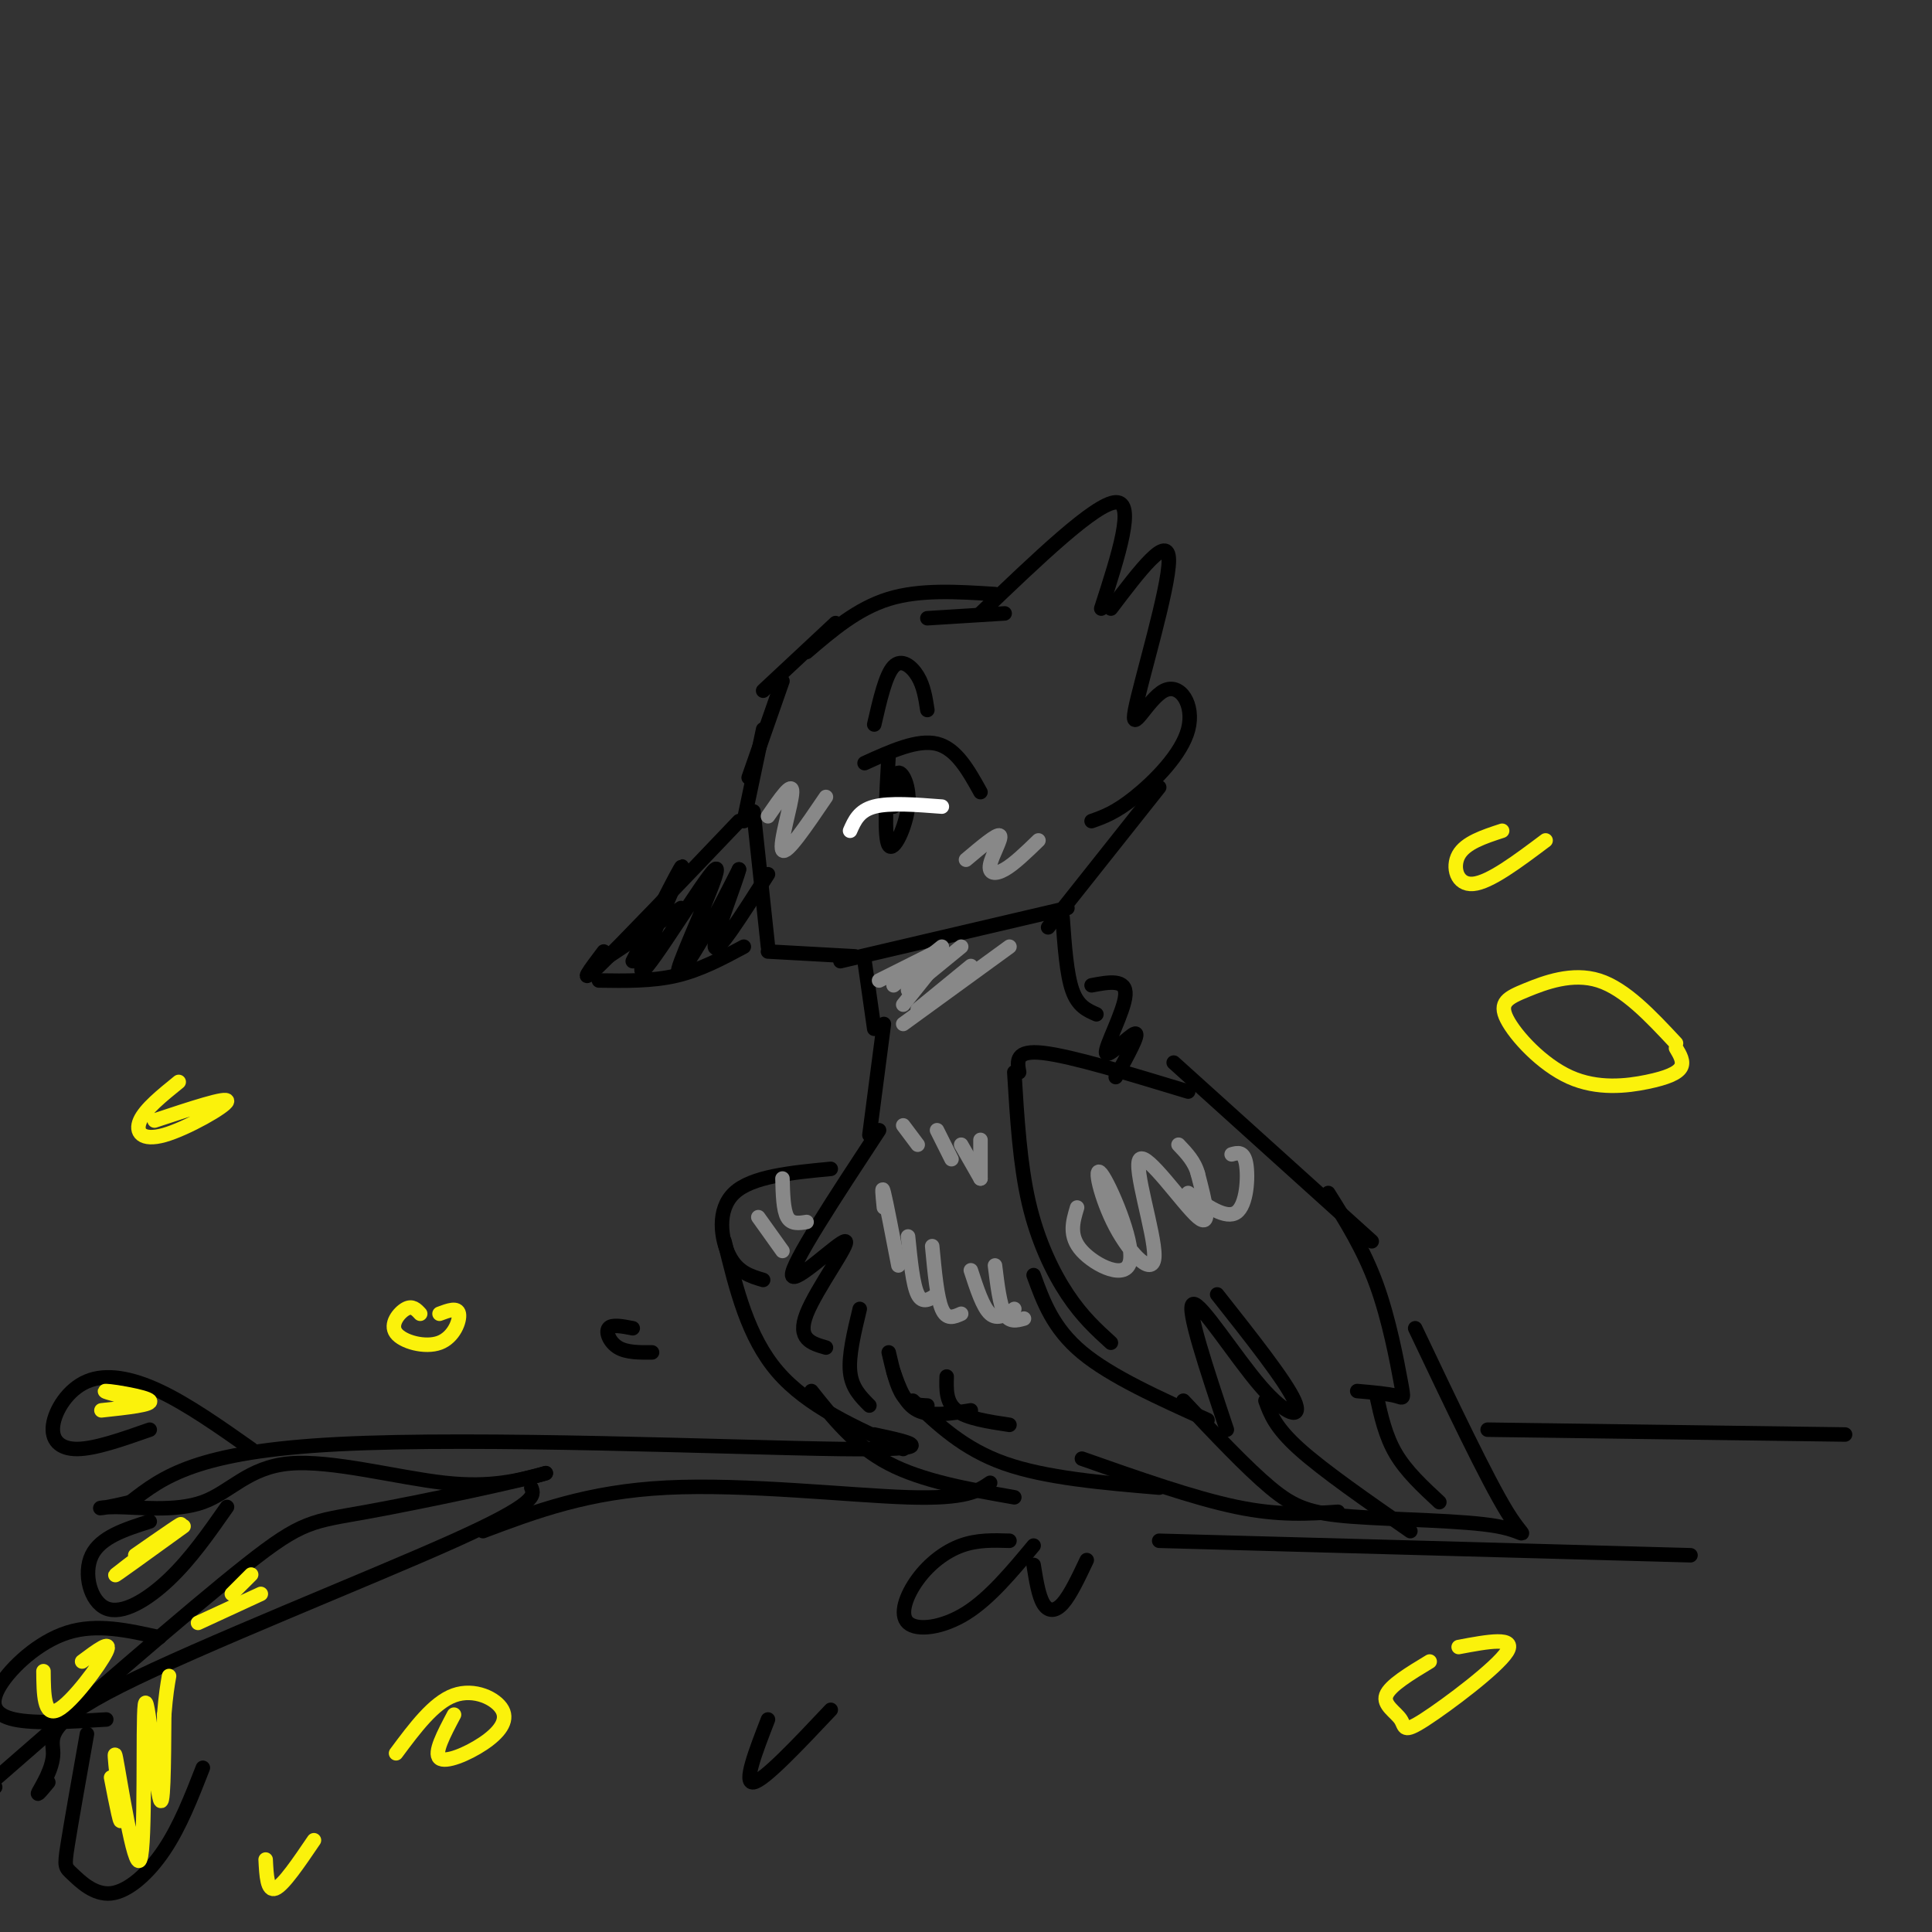 <svg viewBox='0 0 400 400' version='1.1' xmlns='http://www.w3.org/2000/svg' xmlns:xlink='http://www.w3.org/1999/xlink'><rect x="0" y="0" width="400" height="400" fill="#333333" stroke="none"/><g fill='none' stroke='rgb(0,0,0)' stroke-width='3' stroke-linecap='round' stroke-linejoin='round'><path d='M158,143c0.000,0.000 15.000,-14.000 15,-14'/><path d='M167,135c5.250,-4.500 10.500,-9.000 17,-11c6.500,-2.000 14.250,-1.500 22,-1'/><path d='M192,128c0.000,0.000 16.000,-1.000 16,-1'/><path d='M203,127c11.917,-11.417 23.833,-22.833 28,-23c4.167,-0.167 0.583,10.917 -3,22'/><path d='M230,126c5.986,-7.896 11.973,-15.791 12,-10c0.027,5.791 -5.904,25.270 -7,31c-1.096,5.730 2.644,-2.289 6,-4c3.356,-1.711 6.326,2.885 5,8c-1.326,5.115 -6.950,10.747 -11,14c-4.050,3.253 -6.525,4.126 -9,5'/><path d='M162,141c0.000,0.000 -7.000,20.000 -7,20'/><path d='M158,151c0.000,0.000 -4.000,19.000 -4,19'/><path d='M153,170c-12.167,12.750 -24.333,25.500 -29,30c-4.667,4.500 -1.833,0.750 1,-3'/><path d='M141,188c0.000,0.000 -15.000,10.000 -15,10'/><path d='M124,203c5.500,0.083 11.000,0.167 16,-1c5.000,-1.167 9.500,-3.583 14,-6'/><path d='M156,168c0.000,0.000 3.000,28.000 3,28'/><path d='M131,199c5.650,-11.202 11.299,-22.404 10,-19c-1.299,3.404 -9.547,21.415 -8,21c1.547,-0.415 12.889,-19.256 15,-21c2.111,-1.744 -5.009,13.607 -7,19c-1.991,5.393 1.145,0.826 4,-4c2.855,-4.826 5.427,-9.913 8,-15'/><path d='M153,180c-0.356,1.889 -5.244,14.111 -5,16c0.244,1.889 5.622,-6.556 11,-15'/><path d='M159,197c0.000,0.000 18.000,1.000 18,1'/><path d='M174,199c0.000,0.000 47.000,-11.000 47,-11'/><path d='M217,192c0.000,0.000 23.000,-29.000 23,-29'/><path d='M179,199c0.000,0.000 2.000,14.000 2,14'/><path d='M183,212c0.000,0.000 -3.000,23.000 -3,23'/><path d='M182,234c-9.113,13.875 -18.226,27.750 -18,30c0.226,2.250 9.792,-7.125 11,-7c1.208,0.125 -5.940,9.750 -8,15c-2.060,5.250 0.970,6.125 4,7'/><path d='M178,271c-1.167,4.833 -2.333,9.667 -2,13c0.333,3.333 2.167,5.167 4,7'/><path d='M246,226c-12.083,-3.667 -24.167,-7.333 -30,-8c-5.833,-0.667 -5.417,1.667 -5,4'/><path d='M210,222c0.578,9.511 1.156,19.022 3,27c1.844,7.978 4.956,14.422 8,19c3.044,4.578 6.022,7.289 9,10'/><path d='M214,264c2.000,5.500 4.000,11.000 10,16c6.000,5.000 16.000,9.500 26,14'/><path d='M254,296c-4.238,-12.690 -8.476,-25.381 -7,-26c1.476,-0.619 8.667,10.833 14,17c5.333,6.167 8.810,7.048 7,3c-1.810,-4.048 -8.905,-13.024 -16,-22'/><path d='M243,220c0.000,0.000 41.000,37.000 41,37'/><path d='M275,247c3.679,5.863 7.357,11.726 10,19c2.643,7.274 4.250,15.958 5,20c0.750,4.042 0.643,3.440 -1,3c-1.643,-0.440 -4.821,-0.720 -8,-1'/><path d='M245,290c6.545,6.952 13.091,13.904 18,18c4.909,4.096 8.182,5.335 17,6c8.818,0.665 23.182,0.756 30,2c6.818,1.244 6.091,3.641 2,-3c-4.091,-6.641 -11.545,-22.321 -19,-38'/><path d='M262,290c1.000,2.750 2.000,5.500 7,10c5.000,4.500 14.000,10.750 23,17'/><path d='M285,289c0.917,4.167 1.833,8.333 4,12c2.167,3.667 5.583,6.833 9,10'/><path d='M220,190c0.417,5.833 0.833,11.667 2,15c1.167,3.333 3.083,4.167 5,5'/><path d='M226,204c3.613,-0.685 7.226,-1.369 7,2c-0.226,3.369 -4.292,10.792 -4,12c0.292,1.208 4.940,-3.798 6,-4c1.060,-0.202 -1.470,4.399 -4,9'/><path d='M184,280c0.833,3.583 1.667,7.167 3,9c1.333,1.833 3.167,1.917 5,2'/><path d='M185,284c1.167,3.333 2.333,6.667 5,8c2.667,1.333 6.833,0.667 11,0'/><path d='M196,285c-0.083,2.667 -0.167,5.333 2,7c2.167,1.667 6.583,2.333 11,3'/><path d='M189,290c5.250,5.000 10.500,10.000 19,13c8.500,3.000 20.250,4.000 32,5'/><path d='M224,302c11.583,4.083 23.167,8.167 32,10c8.833,1.833 14.917,1.417 21,1'/><path d='M172,242c-8.178,0.778 -16.356,1.556 -20,5c-3.644,3.444 -2.756,9.556 -1,13c1.756,3.444 4.378,4.222 7,5'/><path d='M150,257c2.417,9.917 4.833,19.833 11,27c6.167,7.167 16.083,11.583 26,16'/><path d='M168,288c4.500,5.667 9.000,11.333 16,15c7.000,3.667 16.500,5.333 26,7'/><path d='M179,158c5.500,-2.500 11.000,-5.000 15,-4c4.000,1.000 6.500,5.500 9,10'/><path d='M184,156c-0.506,8.685 -1.012,17.369 0,19c1.012,1.631 3.542,-3.792 4,-8c0.458,-4.208 -1.155,-7.202 -2,-7c-0.845,0.202 -0.923,3.601 -1,7'/><path d='M192,147c-0.378,-2.467 -0.756,-4.933 -2,-7c-1.244,-2.067 -3.356,-3.733 -5,-2c-1.644,1.733 -2.822,6.867 -4,12'/><path d='M181,297c7.644,1.644 15.289,3.289 -7,3c-22.289,-0.289 -74.511,-2.511 -104,-1c-29.489,1.511 -36.244,6.756 -43,12'/><path d='M27,311c-8.250,1.995 -7.376,0.982 -3,1c4.376,0.018 12.256,1.067 18,-1c5.744,-2.067 9.354,-7.249 18,-8c8.646,-0.751 22.327,2.928 32,4c9.673,1.072 15.336,-0.464 21,-2'/><path d='M113,305c-4.286,1.405 -25.500,5.917 -37,8c-11.500,2.083 -13.286,1.738 -25,11c-11.714,9.262 -33.357,28.131 -55,47'/><path d='M-4,371c-8.667,7.667 -2.833,3.333 3,-1'/><path d='M10,369c-1.285,1.549 -2.571,3.097 -2,2c0.571,-1.097 2.998,-4.841 3,-8c0.002,-3.159 -2.423,-5.735 14,-14c16.423,-8.265 51.692,-22.219 69,-30c17.308,-7.781 16.654,-9.391 16,-11'/><path d='M100,317c10.867,-4.089 21.733,-8.178 38,-9c16.267,-0.822 37.933,1.622 50,2c12.067,0.378 14.533,-1.311 17,-3'/><path d='M52,300c-6.560,-4.619 -13.120,-9.238 -19,-12c-5.880,-2.762 -11.081,-3.668 -15,-2c-3.919,1.668 -6.555,5.911 -7,9c-0.445,3.089 1.301,5.026 5,5c3.699,-0.026 9.349,-2.013 15,-4'/><path d='M31,315c-5.095,1.625 -10.190,3.250 -12,7c-1.810,3.750 -0.333,9.625 3,11c3.333,1.375 8.524,-1.750 13,-6c4.476,-4.250 8.238,-9.625 12,-15'/><path d='M18,359c-1.636,9.207 -3.273,18.415 -4,23c-0.727,4.585 -0.545,4.549 1,6c1.545,1.451 4.455,4.391 8,4c3.545,-0.391 7.727,-4.112 11,-9c3.273,-4.888 5.636,-10.944 8,-17'/><path d='M33,339c-6.470,-1.458 -12.940,-2.917 -19,-1c-6.060,1.917 -11.708,7.208 -14,11c-2.292,3.792 -1.226,6.083 3,7c4.226,0.917 11.613,0.458 19,0'/><path d='M209,319c-3.341,-0.104 -6.683,-0.207 -10,1c-3.317,1.207 -6.611,3.726 -9,7c-2.389,3.274 -3.874,7.305 -2,9c1.874,1.695 7.107,1.056 12,-2c4.893,-3.056 9.447,-8.528 14,-14'/><path d='M214,324c0.511,3.178 1.022,6.356 2,8c0.978,1.644 2.422,1.756 4,0c1.578,-1.756 3.289,-5.378 5,-9'/><path d='M159,356c-2.583,6.667 -5.167,13.333 -3,13c2.167,-0.333 9.083,-7.667 16,-15'/><path d='M131,275c-2.178,-0.422 -4.356,-0.844 -5,0c-0.644,0.844 0.244,2.956 2,4c1.756,1.044 4.378,1.022 7,1'/><path d='M308,296c0.000,0.000 74.000,1.000 74,1'/><path d='M240,319c0.000,0.000 110.000,3.000 110,3'/></g>
<g fill='none' stroke='rgb(251,242,11)' stroke-width='3' stroke-linecap='round' stroke-linejoin='round'><path d='M87,272c-0.807,-0.880 -1.614,-1.761 -3,-1c-1.386,0.761 -3.351,3.163 -2,5c1.351,1.837 6.018,3.110 9,2c2.982,-1.110 4.281,-4.603 4,-6c-0.281,-1.397 -2.140,-0.699 -4,0'/><path d='M94,355c-2.105,3.974 -4.211,7.949 -3,9c1.211,1.051 5.737,-0.821 9,-3c3.263,-2.179 5.263,-4.663 4,-7c-1.263,-2.337 -5.789,-4.525 -10,-3c-4.211,1.525 -8.105,6.762 -12,12'/><path d='M55,385c0.167,3.333 0.333,6.667 2,6c1.667,-0.667 4.833,-5.333 8,-10'/><path d='M296,344c-4.144,2.502 -8.287,5.005 -9,7c-0.713,1.995 2.005,3.483 3,5c0.995,1.517 0.268,3.062 5,0c4.732,-3.062 14.923,-10.732 17,-14c2.077,-3.268 -3.962,-2.134 -10,-1'/><path d='M347,216c-5.260,-5.633 -10.520,-11.266 -16,-13c-5.480,-1.734 -11.180,0.431 -15,2c-3.820,1.569 -5.761,2.542 -4,6c1.761,3.458 7.225,9.401 13,12c5.775,2.599 11.863,1.854 16,1c4.137,-0.854 6.325,-1.815 7,-3c0.675,-1.185 -0.162,-2.592 -1,-4'/><path d='M311,172c-3.800,1.244 -7.600,2.489 -9,5c-1.400,2.511 -0.400,6.289 3,6c3.400,-0.289 9.200,-4.644 15,-9'/><path d='M37,224c-3.470,2.810 -6.940,5.619 -8,8c-1.060,2.381 0.292,4.333 5,3c4.708,-1.333 12.774,-5.952 13,-7c0.226,-1.048 -7.387,1.476 -15,4'/><path d='M23,368c1.108,5.685 2.216,11.370 2,8c-0.216,-3.370 -1.757,-15.795 -1,-12c0.757,3.795 3.811,23.811 5,21c1.189,-2.811 0.512,-28.449 1,-32c0.488,-3.551 2.139,14.985 3,19c0.861,4.015 0.930,-6.493 1,-17'/><path d='M34,355c0.333,-4.167 0.667,-6.083 1,-8'/><path d='M48,330c0.000,0.000 4.000,-4.000 4,-4'/><path d='M41,336c0.000,0.000 13.000,-6.000 13,-6'/><path d='M9,346c0.044,4.756 0.089,9.511 3,8c2.911,-1.511 8.689,-9.289 10,-12c1.311,-2.711 -1.844,-0.356 -5,2'/><path d='M21,292c5.378,-0.578 10.756,-1.156 10,-2c-0.756,-0.844 -7.644,-1.956 -9,-2c-1.356,-0.044 2.822,0.978 7,2'/><path d='M28,322c5.556,-3.867 11.111,-7.733 9,-6c-2.111,1.733 -11.889,9.067 -13,10c-1.111,0.933 6.444,-4.533 14,-10'/></g>
<g fill='none' stroke='rgb(255,255,255)' stroke-width='3' stroke-linecap='round' stroke-linejoin='round'><path d='M176,172c0.917,-2.083 1.833,-4.167 5,-5c3.167,-0.833 8.583,-0.417 14,0'/></g>
<g fill='none' stroke='rgb(136,136,136)' stroke-width='3' stroke-linecap='round' stroke-linejoin='round'><path d='M223,250c-0.895,2.969 -1.791,5.937 1,9c2.791,3.063 9.267,6.220 10,2c0.733,-4.220 -4.277,-15.818 -6,-18c-1.723,-2.182 -0.158,5.051 3,11c3.158,5.949 7.908,10.615 8,6c0.092,-4.615 -4.475,-18.512 -3,-20c1.475,-1.488 8.993,9.432 12,12c3.007,2.568 1.504,-3.216 0,-9'/><path d='M248,243c-0.667,-2.500 -2.333,-4.250 -4,-6'/><path d='M246,247c3.933,2.756 7.867,5.511 10,4c2.133,-1.511 2.467,-7.289 2,-10c-0.467,-2.711 -1.733,-2.356 -3,-2'/><path d='M159,169c2.533,-3.689 5.067,-7.378 5,-5c-0.067,2.378 -2.733,10.822 -2,12c0.733,1.178 4.867,-4.911 9,-11'/><path d='M200,178c3.232,-2.726 6.464,-5.452 7,-5c0.536,0.452 -1.625,4.083 -2,6c-0.375,1.917 1.036,2.119 3,1c1.964,-1.119 4.482,-3.560 7,-6'/><path d='M183,250c-0.250,-2.500 -0.500,-5.000 0,-3c0.500,2.000 1.750,8.500 3,15'/><path d='M188,256c0.500,5.000 1.000,10.000 2,12c1.000,2.000 2.500,1.000 4,0'/><path d='M193,258c0.500,5.333 1.000,10.667 2,13c1.000,2.333 2.500,1.667 4,1'/><path d='M201,263c1.250,3.833 2.500,7.667 4,9c1.500,1.333 3.250,0.167 5,-1'/><path d='M206,262c0.500,4.083 1.000,8.167 2,10c1.000,1.833 2.500,1.417 4,1'/><path d='M194,234c0.000,0.000 3.000,6.000 3,6'/><path d='M199,237c0.000,0.000 4.000,7.000 4,7'/><path d='M203,236c0.000,0.000 0.000,8.000 0,8'/><path d='M187,233c0.000,0.000 3.000,4.000 3,4'/><path d='M187,212c0.000,0.000 22.000,-16.000 22,-16'/><path d='M190,209c0.000,0.000 11.000,-9.000 11,-9'/><path d='M187,208c0.000,0.000 8.000,-10.000 8,-10'/><path d='M185,204c0.000,0.000 10.000,-8.000 10,-8'/><path d='M182,203c0.000,0.000 12.000,-6.000 12,-6'/><path d='M188,205c0.000,0.000 11.000,-9.000 11,-9'/><path d='M157,252c0.000,0.000 5.000,7.000 5,7'/><path d='M162,244c0.083,3.250 0.167,6.500 1,8c0.833,1.500 2.417,1.250 4,1'/></g>
</svg>